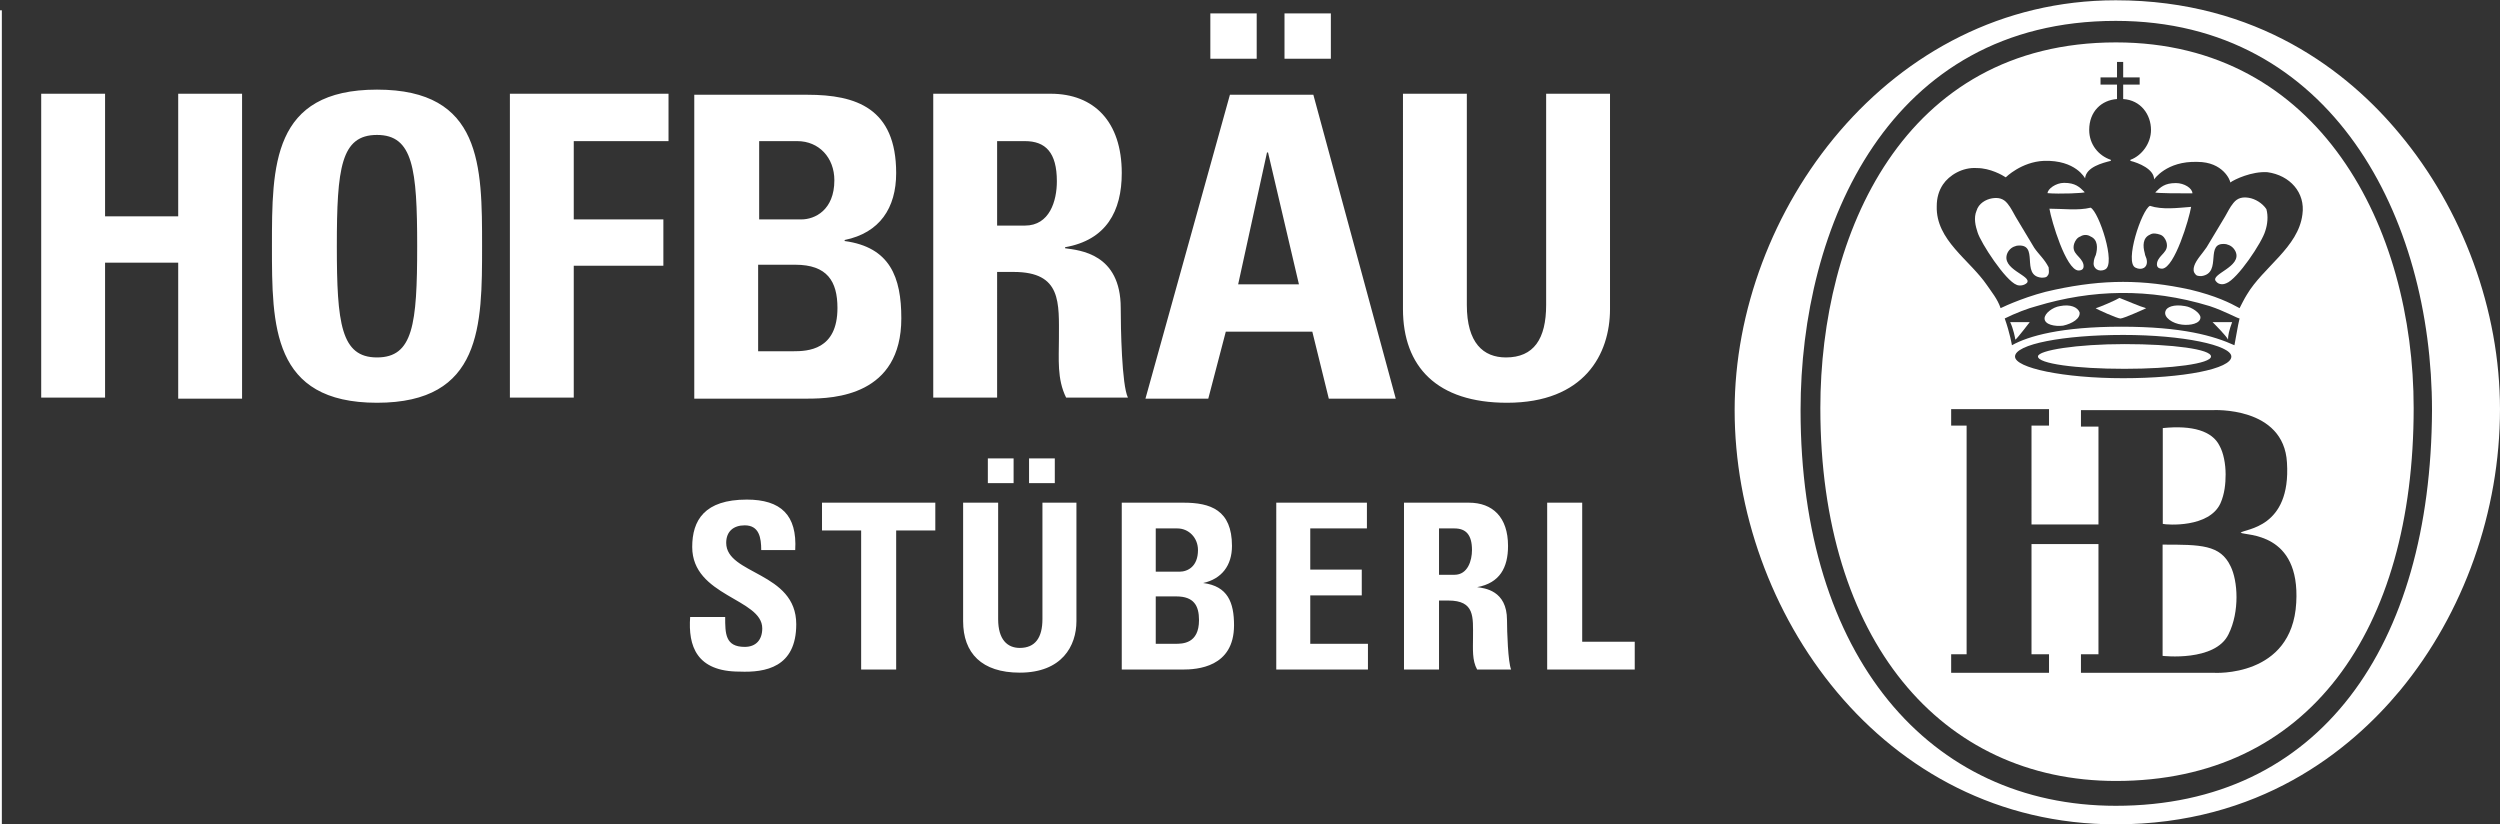 <?xml version="1.0" encoding="utf-8"?>
<!-- Generator: Adobe Illustrator 27.1.0, SVG Export Plug-In . SVG Version: 6.00 Build 0)  -->
<svg version="1.1" id="Ebene_1" xmlns="http://www.w3.org/2000/svg" xmlns:xlink="http://www.w3.org/1999/xlink" x="0px" y="0px"
	 viewBox="0 0 242.7 80" style="enable-background:new 0 0 242.7 80;" xml:space="preserve">
<rect x="0" y="0" width="242.7" height="80" fill="#333333" stroke="none"/>
<style type="text/css">
	.st0{stroke:#FFFFFF;stroke-width:0.357;stroke-miterlimit:10;}
	.st1{fill:#FFFFFF;}
</style>
<line class="st0" x1="0" y1="80" x2="0" y2="1"/>
<g>
	<g>
		<path class="st1" d="M158.7,65v-2.7h-5.1V48.8h-3.4V65H158.7z M139.7,58.3h0.9c2.6,0,2.4,1.6,2.4,3.6c0,1.1-0.1,2.2,0.4,3.1h3.3
			c-0.3-0.7-0.4-3.7-0.4-4.8c0-2.9-2.2-3.1-2.9-3.2l0,0c2.2-0.4,3-1.9,3-4c0-2.8-1.5-4.2-3.8-4.2h-6.3V65h3.4L139.7,58.3L139.7,58.3
			z M139.7,51.3h1.5c1.1,0,1.7,0.6,1.7,2.1c0,1-0.4,2.4-1.7,2.4h-1.5V51.3z M132.8,65v-2.5h-5.6v-4.7h5v-2.5h-5v-4h5.5v-2.5h-8.8V65
			H132.8z M114.8,65c1.4,0,5-0.2,5-4.3c0-2.2-0.6-3.8-3-4.1l0,0c1.8-0.4,2.8-1.7,2.8-3.6c0-3.5-2.1-4.2-4.7-4.2h-6V65H114.8z
			 M112.2,51.3h2.1c1.1,0,2,0.9,2,2.1c0,1.6-1,2.1-1.8,2.1h-2.3C112.2,55.5,112.2,51.3,112.2,51.3z M112.2,57.9h2
			c1.7,0,2.2,0.9,2.2,2.3c0,2.3-1.6,2.3-2.3,2.3h-1.9C112.2,62.5,112.2,57.9,112.2,57.9z M101.2,48.8v11.3c0,1.8-0.7,2.8-2.2,2.8
			c-1.2,0-2.1-0.8-2.1-2.8V48.8h-3.4v11.5c0,3.1,1.8,5,5.5,5c4.1,0,5.5-2.6,5.5-5V48.8H101.2z M95.9,46.9h2.5v-2.4h-2.5V46.9z
			 M99.9,46.9h2.5v-2.4h-2.5V46.9z M79.8,48.8v2.7h3.8V65H87V51.5h3.8v-2.7H79.8z M77.3,60.6c0-5.1-6.8-4.8-6.8-7.9
			c0-1.1,0.7-1.7,1.8-1.7c1.4,0,1.6,1.2,1.6,2.4h3.3c0.2-3.4-1.4-4.9-4.7-4.9c-4.1,0-5.3,2-5.3,4.6c0,4.8,6.8,5,6.8,7.9
			c0,1.1-0.6,1.8-1.7,1.8c-1.9,0-1.9-1.3-1.9-2.9H67c-0.2,2.8,0.6,5.3,4.8,5.3C74.3,65.3,77.3,64.8,77.3,60.6"/>
		<path class="st1" d="M150.1,9.1v20.5c0,3.3-1.2,5.1-3.9,5.1c-2.2,0-3.8-1.4-3.8-5.1V9.1h-6.2V30c0,5.6,3.3,9.1,10.1,9.1
			c7.5,0,10-4.7,10-9.1V9.1H150.1z M126.1,27.6h-5.9l2.8-12.8h0.1L126.1,27.6z M117.3,38.7l1.7-6.5h8.4l1.6,6.5h6.5l-8-29.5h-8.1
			l-8.2,29.5H117.3z M117.5,5.7h4.5V1.3h-4.5V5.7z M124.7,5.7h4.5V1.3h-4.5V5.7z M96.8,26.4h1.6c4.7,0,4.4,3,4.4,6.5
			c0,1.9-0.2,3.9,0.7,5.7h6c-0.6-1.2-0.7-6.8-0.7-8.7c0-5.3-4-5.6-5.4-5.8V24c4-0.7,5.5-3.5,5.5-7.2c0-5-2.7-7.7-6.9-7.7H90.6v29.5
			h6.2C96.8,38.6,96.8,26.4,96.8,26.4z M96.8,13.7h2.7c2,0,3.1,1.1,3.1,3.9c0,1.9-0.7,4.3-3.1,4.3h-2.7V13.7z M78.4,38.7
			c2.6,0,9.1-0.3,9.1-7.8c0-4-1.1-6.9-5.5-7.5v-0.1c3.4-0.7,5-3.1,5-6.5c0-6.3-3.9-7.6-8.6-7.6h-11v29.5H78.4z M73.6,13.7h3.8
			c2.1,0,3.6,1.6,3.6,3.8c0,2.9-1.9,3.8-3.2,3.8h-4.1v-7.6H73.6z M73.6,25.7h3.6c3.1,0,4.1,1.6,4.1,4.2c0,4.1-2.9,4.2-4.3,4.2h-3.4
			C73.6,34.1,73.6,25.7,73.6,25.7z M55.7,38.7V25.8h8.7v-4.5h-8.7v-7.6h9.2V9.1H49.5v29.5h6.2V38.7z M36.6,39.1
			c10.2,0,10.2-7.5,10.2-15.2c0-7.8,0-15.2-10.2-15.2s-10.2,7.4-10.2,15.2C26.4,31.6,26.4,39.1,36.6,39.1 M36.6,34.7
			c-3.5,0-3.9-3.3-3.9-10.8c0-7.6,0.4-10.8,3.9-10.8s3.9,3.3,3.9,10.8C40.5,31.5,40.1,34.7,36.6,34.7 M10.2,21V9.1H4v29.5h6.2V25.5
			h7.1v13.2h6.2V9.1h-6.2V21H10.2z"/>
	</g>
</g>
<g>
	<g id="g427" transform="translate(23.699,20.727)">
		<path id="path429" class="st1" d="M181.7,57.5c-18.1,0-30.6-14.5-30.6-38.4c0-17.9,8.6-37.8,30.6-37.8c21,0,30.7,19.1,30.7,37.8
			C212.3,42,201.5,57.5,181.7,57.5 M181.7-20.7c-22.1,0-37,20.6-37,39.8c0,19.4,14.2,40.2,37,40.2c13.9,0,22.7-7.1,27.6-13
			c6.2-7.5,9.7-17.4,9.7-27.3c0-9.6-3.6-19.4-9.8-26.8C204.3-13.7,195.5-20.7,181.7-20.7"/>
	</g>
	<g id="g431" transform="translate(28.263,33.859)">
		<path id="path433" class="st1" d="M187.3,15c0.4-0.9,0.5-1.9,0.5-2.8c0-1-0.2-2.1-0.6-2.8c-0.7-1.4-2.6-2-5.5-1.7V17
			C182.1,17.1,186.2,17.4,187.3,15"/>
	</g>
	<g id="g435" transform="translate(25.745,32.072)">
		<path id="path437" class="st1" d="M184.2,20.8v10.8c0,0,5.1,0.6,6.4-2.1c1.1-2.2,0.9-5.2,0.2-6.6
			C189.8,20.8,187.9,20.8,184.2,20.8"/>
	</g>
	<g id="g439" transform="translate(22.849,42.322)">
		<path id="path441" class="st1" d="M180.6-12.4c0.1,0.1,2.1,1,2.4,1c0.3,0,2.3-0.9,2.5-1c-0.7-0.2-1.8-0.7-2.6-1
			C182.6-13.2,181-12.5,180.6-12.4"/>
	</g>
	<g id="g443" transform="translate(26.72,42.415)">
		<path id="path445" class="st1" d="M185.4-12.7c-1.1-0.2-1.8,0.1-1.9,0.5c-0.2,0.6,0.7,1.2,1.6,1.3c0.8,0.1,1.8-0.1,1.8-0.7
			C186.9-12,186.1-12.6,185.4-12.7"/>
	</g>
	<g id="g447" transform="translate(20.345,40.205)">
		<path id="path449" class="st1" d="M177.5-5.6c0,0.7,3.7,1.2,8.4,1.2c4.6,0,8.4-0.5,8.4-1.2c0-0.7-3.7-1.2-8.4-1.2
			C181.3-6.8,177.5-6.2,177.5-5.6"/>
	</g>
	<g id="g451" transform="translate(28.596,40.973)">
		<path id="path453" class="st1" d="M187.7-8c0-0.4,0.1-0.9,0.4-1.7h-1.9C186.4-9.5,187.6-8.3,187.7-8"/>
	</g>
	<g id="g455" transform="translate(19.347,40.973)">
		<path id="path457" class="st1" d="M176.3-8c0.1,0,1.4-1.7,1.4-1.7h-1.9C176.1-9.1,176.3-8.1,176.3-8"/>
	</g>
	<g id="g459" transform="translate(21.285,42.415)">
		<path id="path461" class="st1" d="M178.7-12.7c-0.7,0.1-1.5,0.7-1.5,1.2c0,0.6,1,0.8,1.8,0.7c0.9-0.2,1.7-0.7,1.6-1.3
			C180.4-12.6,179.7-12.9,178.7-12.7"/>
	</g>
	<g id="g463" transform="translate(26.34,47.772)">
		<path id="path465" class="st1" d="M184.9-30c-1.1,0-1.5,0.4-2,0.9c-0.1,0.1,2.6,0.1,3.6,0.1C186.5-29.5,185.7-30,184.9-30"/>
	</g>
	<g id="g467" transform="translate(29.52,47.103)">
		<path id="path469" class="st1" d="M188.8-27.9c-0.6-0.1-1.1,0-1.5,0.5c-0.4,0.5-0.5,0.8-0.8,1.3c-0.6,1-1.2,2-1.8,3
			c-0.4,0.6-1,1.2-1.2,1.8c-0.1,0.3-0.1,0.6,0.1,0.8c0.1,0.2,0.4,0.2,0.6,0.2c2.1-0.3,0.2-3.4,2.4-3.1c0.4,0.1,0.7,0.3,0.9,0.7
			c0.7,1.5-2.5,2.2-1.9,2.9c0.3,0.4,0.8,0.3,1,0.2c1.1-0.4,3.5-4,3.8-5.1c0.2-0.6,0.3-1.4,0.1-2.1C190.1-27.4,189.4-27.8,188.8-27.9
			"/>
	</g>
	<g id="g471" transform="translate(20.858,46.66)">
		<path id="path473" class="st1" d="M178.1-26.4c0.2,1.2,1.6,5.9,2.8,6c0.3,0,0.6-0.1,0.5-0.6c-0.2-0.8-1.2-1-0.9-2
			c0.1-0.3,0.3-0.6,0.6-0.7c0.3-0.2,0.7-0.2,1,0c0.7,0.3,0.7,1.1,0.5,1.8c-0.1,0.2-0.2,0.5-0.2,0.7c-0.1,0.6,0.5,1,1.1,0.7
			c1.1-0.5-0.6-5.6-1.4-6C180.9-26.2,179.4-26.4,178.1-26.4"/>
	</g>
	<g id="g475" transform="translate(29.419,42.916)">
		<path id="path477" class="st1" d="M188.7-14.3c-0.2,0.3-0.7,1.3-0.7,1.3c-0.9-0.5-2.3-1.2-4.8-1.8c-4.6-1-8.4-1-13.1,0
			c-2.5,0.5-4.9,1.6-5.3,1.8c-0.3-0.9-0.9-1.6-1.3-2.2c-1.7-2.5-5-4.4-4.9-7.7c0-0.8,0.2-1.5,0.6-2.1c0.6-0.9,1.9-1.7,3.3-1.6
			c1.3,0,2.5,0.7,2.8,0.9c0,0,1.5-1.5,3.7-1.6c3.1-0.1,4,1.7,4,1.7c0.1-1.1,1.7-1.5,2.5-1.7c0,0,0-0.1,0-0.1c0,0,0,0,0,0
			c-1.2-0.4-2.1-1.5-2.1-2.9c0-1.8,1.2-2.9,2.7-3v-1.4l-1.6,0v-0.7h1.6v-1.5h0.6v1.5h1.6v0.7h-1.6v1.4c1.7,0.1,2.7,1.5,2.7,3
			c0,1.3-0.9,2.5-2,2.9c0,0,0,0,0,0v0.1c0.8,0.2,2.3,0.8,2.3,1.8c0,0,1.2-1.8,4.2-1.7c2.5,0,3.2,1.8,3.2,2c0.4-0.3,2.1-1.1,3.6-1
			c2.2,0.3,3.7,2,3.4,4.1C193.7-18.9,190.3-17,188.7-14.3 M187.2-8.3c0,1.2-4.7,2.1-10.5,2.1c-5.8,0-10.5-1-10.5-2.1
			c0-1.2,4.7-2.1,10.5-2.1C182.5-10.4,187.2-9.4,187.2-8.3 M176.5-11.2c-5.8,0-9,0.9-10.6,1.8c0,0-0.2-1.2-0.7-2.6
			c1-0.5,2.3-1,3.1-1.2c5.3-1.6,10.9-1.8,16.8,0c1.5,0.5,2.7,1.2,2.9,1.2c-0.2,0.8-0.3,1.6-0.5,2.6
			C185.5-10.3,182.5-11.2,176.5-11.2 M193.5,15.6c-0.4,7.3-8,6.8-8,6.8h-12.9v-1.8h1.7V9.9h-6.5v10.7h1.7v1.8h-9.5v-1.8h1.5V-1.6
			h-1.5v-1.6h9.5v1.6h-1.7V8h6.5v-9.5h-1.7v-1.6h12.8c0,0,6.9-0.4,7.2,5.1c0.4,6.4-4.1,6.4-4.5,6.8C188.6,9.1,193.9,8.7,193.5,15.6
			 M176-38.8c-20.7,0-28.7,18.7-28.7,35.5c0,22.5,11.7,36.2,28.7,36.2c18.7,0,28.9-14.6,28.9-36.2C204.9-20.8,195.8-38.8,176-38.8"
			/>
	</g>
	<g id="g479" transform="translate(25.213,46.783)">
		<path id="path481" class="st1" d="M183.5-26.8c-0.8,0.4-2.5,5.5-1.4,6c0.6,0.3,1.2,0,1.1-0.7c0-0.2-0.2-0.5-0.2-0.7
			c-0.2-0.7-0.2-1.5,0.5-1.8c0.3-0.2,0.7-0.1,1,0c0.3,0.1,0.5,0.4,0.6,0.7c0.3,1-0.7,1.2-0.9,2c-0.1,0.5,0.2,0.6,0.5,0.6
			c1.2-0.1,2.6-4.8,2.8-6C186.2-26.6,184.7-26.4,183.5-26.8"/>
	</g>
	<g id="g483" transform="translate(22.378,47.352)">
		<path id="path485" class="st1" d="M180-28.7c-0.5-0.5-0.9-0.9-2-0.9c-0.8,0-1.6,0.6-1.6,1C177.5-28.5,180.1-28.6,180-28.7"/>
	</g>
	<g id="g487" transform="translate(20.184,44.955)">
		<path id="path489" class="st1" d="M177.3-20.9c-0.6-1-1.2-2-1.8-3c-0.3-0.5-0.4-0.8-0.8-1.3c-0.4-0.5-0.9-0.6-1.5-0.5
			c-0.6,0.1-1.3,0.5-1.5,1.2c-0.3,0.7-0.1,1.5,0.1,2.1c0.3,1,2.7,4.7,3.8,5.1c0.2,0.1,0.7,0.1,1-0.2c0.5-0.7-2.6-1.3-1.9-2.9
			c0.2-0.4,0.5-0.6,0.9-0.7c2.3-0.3,0.3,2.9,2.4,3.1c0.2,0,0.5,0,0.6-0.2c0.2-0.2,0.1-0.6,0.1-0.8C178.3-19.8,177.7-20.3,177.3-20.9
			"/>
	</g>
</g>
</svg>

